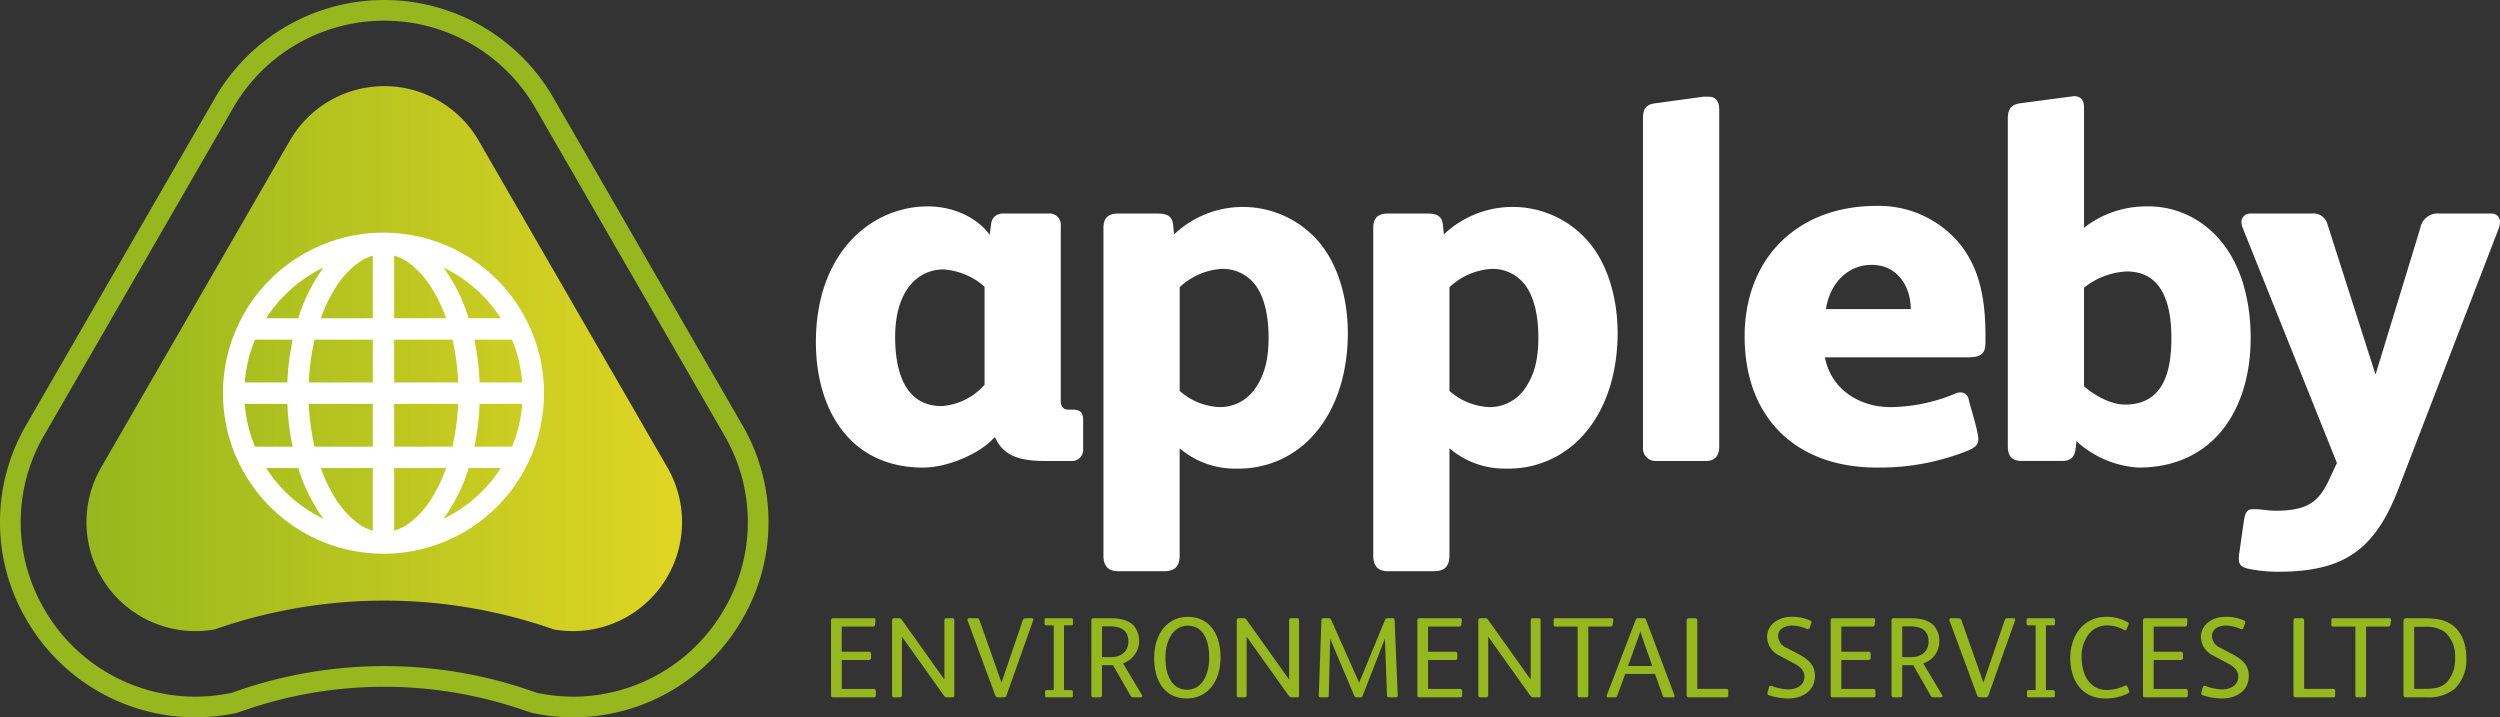 <svg xmlns="http://www.w3.org/2000/svg" xmlns:xlink="http://www.w3.org/1999/xlink" width="398" height="114.202" viewBox="0 0 398 114.202">
  <rect x="0" y="0" width="398" height="114.202" fill="#333333" stroke="none"/>
  <defs>
    <linearGradient id="linear-gradient" x1="0.005" y1="0.5" x2="0.985" y2="0.5" gradientUnits="objectBoundingBox">
      <stop offset="0" stop-color="#96b71d"/>
      <stop offset="1" stop-color="#dfd523"/>
    </linearGradient>
  </defs>
  <g id="Group_38" data-name="Group 38" transform="translate(-140 -25)">
    <g id="Group_7" data-name="Group 7" transform="translate(269.891 40.313)">
      <path id="Path_41" data-name="Path 41" d="M629.992,586.01h-4.287c-4.772,0-6.713-1.375-7.764-3.721h-.162c-2.184,2.507-7.361,4.772-11.324,4.772-11.647,0-17.065-9.221-17.065-19.977,0-14.316,8.9-21.6,17.794-21.6,4.529,0,8.169,2.1,9.867,4.53l.243-1.78a1.792,1.792,0,0,1,1.861-1.618h7.279a1.785,1.785,0,0,1,1.941,1.942v27.9c0,.809.324,1.375,1.213,1.375h.647c1.132,0,1.7.4,1.7,1.618v4.691A1.763,1.763,0,0,1,629.992,586.01Zm-13.75-27.743a11,11,0,0,0-6.551-2.749c-3.963,0-7.684,3.235-7.684,10.757,0,5.015,1.294,11,7.441,11a10.084,10.084,0,0,0,6.794-3.4Z" transform="translate(-589.39 -527.937)" fill="#fff"/>
      <path id="Path_42" data-name="Path 42" d="M702.125,581.62a15.873,15.873,0,0,1-12.537,5.662,13.45,13.45,0,0,1-9.059-3.235v17.065c0,1.861-.889,2.507-2.507,2.507h-7.36c-1.456,0-2.265-.809-2.265-2.427V548.945c0-1.618.809-2.266,2.346-2.266h6.228c1.537,0,2.346.405,2.508,1.7L679.64,550a15.925,15.925,0,0,1,22.485.566c3.559,3.721,5.177,9.544,5.177,15.125C707.3,572,705.522,577.657,702.125,581.62Zm-9.3-23.213a6.448,6.448,0,0,0-5.662-2.912,10.7,10.7,0,0,0-6.632,2.912v16.5a10.141,10.141,0,0,0,6.39,2.588,6.806,6.806,0,0,0,5.419-2.669c1.618-2.184,2.346-4.692,2.346-8.412C694.684,562.775,693.956,560.106,692.824,558.407Z" transform="translate(-622.618 -527.996)" fill="#fff"/>
      <path id="Path_43" data-name="Path 43" d="M776.249,581.62a15.873,15.873,0,0,1-12.537,5.662,13.449,13.449,0,0,1-9.059-3.235v17.065c0,1.861-.889,2.507-2.507,2.507h-7.36c-1.456,0-2.265-.809-2.265-2.427V548.945c0-1.618.809-2.266,2.345-2.266h6.228c1.537,0,2.346.405,2.508,1.7l.162,1.618a15.925,15.925,0,0,1,22.485.566c3.558,3.721,5.176,9.544,5.176,15.125C781.425,572,779.646,577.657,776.249,581.62Zm-9.3-23.213a6.448,6.448,0,0,0-5.662-2.912,10.7,10.7,0,0,0-6.632,2.912v16.5a10.14,10.14,0,0,0,6.389,2.588,6.807,6.807,0,0,0,5.419-2.669c1.618-2.184,2.346-4.692,2.346-8.412C768.808,562.775,768.08,560.106,766.947,558.407Z" transform="translate(-653.792 -527.996)" fill="#fff"/>
      <path id="Path_44" data-name="Path 44" d="M826.673,573.33h-7.846a2,2,0,0,1-2.184-2.184V518.654c0-1.617.728-2.1,1.941-2.265l7.684-1.051h.808c1.132,0,1.7.728,1.7,2.022v53.706C828.776,572.6,827.967,573.33,826.673,573.33Z" transform="translate(-684.966 -515.257)" fill="#fff"/>
      <path id="Path_45" data-name="Path 45" d="M879.987,569.452H857.34c.971,5.1,5.5,7.927,10.434,7.927a27.334,27.334,0,0,0,10.191-2.1,2.158,2.158,0,0,1,.971-.243,1.308,1.308,0,0,1,1.294,1.133c.323,1.374,1.537,5.1,1.537,6.309,0,1.051-.728,1.375-1.537,1.779A37.671,37.671,0,0,1,865.59,587c-12.86,0-21.029-7.926-21.029-20.867,0-12.537,8.493-20.787,20.948-20.787a16.727,16.727,0,0,1,12.537,5.176c4.044,4.287,4.853,9.868,4.853,15.529v1.052C882.9,569.047,882.009,569.452,879.987,569.452Zm-15.206-14.72c-4.043,0-6.713,3.236-7.279,7.037h13.507C871.009,558.29,868.987,554.731,864.781,554.731Z" transform="translate(-696.706 -527.879)" fill="#fff"/>
      <path id="Path_46" data-name="Path 46" d="M937.656,574.322a16.024,16.024,0,0,1-9.867-4.206c-.162,1.779-.162,3.154-2.346,3.154h-6.309c-1.7,0-2.264-.809-2.264-2.427V518.837c0-1.456.4-2.264,1.942-2.507l7.926-1.051c.162,0,.485-.081.647-.081,1.132,0,1.618.647,1.618,1.78v19.169a16,16,0,0,1,9.867-3.4,14.683,14.683,0,0,1,10.434,3.963c4.287,3.882,6.228,10.191,6.228,16.986C955.531,564.94,949.707,574.322,937.656,574.322ZM935.8,543.1A11.78,11.78,0,0,0,929,545.69v15.691c1.7,1.456,4.206,2.912,6.551,2.912,6.228,0,7.36-5.5,7.36-10.6C942.913,548.845,941.781,543.1,935.8,543.1Z" transform="translate(-727.117 -515.198)" fill="#fff"/>
      <path id="Path_47" data-name="Path 47" d="M1021.763,549.708l-16.014,41.573c-3.721,9.624-8.574,13.183-19.088,13.183a23.012,23.012,0,0,1-4.853-.485c-1.051-.243-1.455-.648-1.455-1.537a4.989,4.989,0,0,1,.081-1.051l.728-5.1c.243-1.537.647-1.779,1.537-1.779h.566c1.051.081,2.022.243,2.912.243,5.5,0,7.037-1.7,8.654-5.177l1.132-2.427-15.044-37.529a3.556,3.556,0,0,1-.162-.809,1.384,1.384,0,0,1,1.456-1.375H992a2.289,2.289,0,0,1,2.427,1.618l7.683,24.022,7.118-23.294a2.813,2.813,0,0,1,2.993-2.346h8.331a1.317,1.317,0,0,1,1.375,1.375A4.175,4.175,0,0,1,1021.763,549.708Z" transform="translate(-753.816 -528.759)" fill="#fff"/>
    </g>
    <g id="Group_8" data-name="Group 8" transform="translate(272.303 123.198)">
      <path id="Path_48" data-name="Path 48" d="M600.319,671.219h-6.381c-.311,0-.384-.073-.384-.384V658.988c0-.256.092-.366.347-.366h6.436c.22,0,.293.073.293.256v.092l-.073.694c-.019.256-.183.293-.494.293h-4.809v4h4.3c.256,0,.366.11.366.329v.658c0,.256-.091.329-.347.329h-4.315v4.608H600.3c.274,0,.384.092.384.311v.695C600.685,671.11,600.594,671.219,600.319,671.219Z" transform="translate(-593.554 -658.402)" fill="#96b71d"/>
      <path id="Path_49" data-name="Path 49" d="M619.912,671.219h-.841c-.22,0-.366-.091-.549-.347l-6.6-9.252h-.037v9.215c0,.257-.127.384-.366.384h-.841c-.256,0-.366-.109-.366-.384v-11.83c0-.274.128-.384.366-.384h.731a.484.484,0,0,1,.475.274l6.729,9.453h.036v-9.343c0-.293.11-.384.347-.384h.878c.274,0,.348.11.348.384v11.83C620.224,671.146,620.132,671.219,619.912,671.219Z" transform="translate(-600.602 -658.402)" fill="#96b71d"/>
      <path id="Path_50" data-name="Path 50" d="M641.49,659.006l-4.224,11.867a.467.467,0,0,1-.476.347h-.859c-.256,0-.384-.091-.494-.384l-4.352-11.775a.429.429,0,0,1-.036-.2c0-.128.073-.238.293-.238h1.06c.348,0,.476.073.567.348l3.474,9.854h.036l3.346-9.818c.109-.311.2-.384.549-.384h.859c.2,0,.293.073.293.2A.793.793,0,0,1,641.49,659.006Z" transform="translate(-609.324 -658.402)" fill="#96b71d"/>
      <path id="Path_51" data-name="Path 51" d="M656.433,659.755h-1.115v10.312h1.1c.219,0,.311.11.311.275v.585c0,.2-.055.293-.256.293h-3.894c-.2,0-.274-.091-.274-.274v-.622c0-.183.054-.256.274-.256h1.1V659.755H652.5c-.2,0-.274-.055-.274-.255v-.6c0-.183.073-.274.255-.274h3.949c.238,0,.311.091.311.256v.585C656.744,659.719,656.671,659.755,656.433,659.755Z" transform="translate(-618.23 -658.402)" fill="#96b71d"/>
      <path id="Path_52" data-name="Path 52" d="M672.934,671.219h-1.1a.565.565,0,0,1-.567-.329l-2.742-4.791h-1.756v4.736c0,.238-.11.384-.347.384H665.42c-.238,0-.348-.127-.348-.384V659.024c0-.292.092-.4.366-.4h2.633c1.645,0,3.053.329,3.858,1.316a3.809,3.809,0,0,1-1.81,5.869l.018.036,2.981,4.991a.355.355,0,0,1,.055.184C673.172,671.128,673.1,671.219,672.934,671.219Zm-4.991-11.3h-1.17v4.9h1.408c1.609,0,2.779-.859,2.779-2.487C670.96,660.542,669.826,659.92,667.943,659.92Z" transform="translate(-623.632 -658.402)" fill="#96b71d"/>
      <path id="Path_53" data-name="Path 53" d="M687.526,671.243c-3.273,0-5.192-2.45-5.192-6.436,0-3.967,2.176-6.564,5.357-6.564,3.364,0,5.211,2.633,5.211,6.436C692.9,668.83,690.58,671.243,687.526,671.243Zm.129-11.592c-2.1,0-3.529,2.085-3.529,5.1,0,3.2,1.28,5.1,3.474,5.1,2.066,0,3.492-1.974,3.492-5.119C691.092,661.516,689.885,659.651,687.655,659.651Z" transform="translate(-630.892 -658.243)" fill="#96b71d"/>
      <path id="Path_54" data-name="Path 54" d="M714.626,671.219h-.841c-.219,0-.366-.091-.549-.347l-6.6-9.252H706.6v9.215a.334.334,0,0,1-.366.384h-.841c-.256,0-.366-.109-.366-.384v-11.83c0-.274.128-.384.366-.384h.731a.485.485,0,0,1,.476.274l6.728,9.453h.036v-9.343c0-.293.109-.384.348-.384h.877c.275,0,.348.11.348.384v11.83C714.937,671.146,714.845,671.219,714.626,671.219Z" transform="translate(-640.436 -658.402)" fill="#96b71d"/>
      <path id="Path_55" data-name="Path 55" d="M739.8,671.219h-1.042c-.256,0-.329-.109-.348-.42l-.311-8.85h-.036L734.53,671a.305.305,0,0,1-.329.22h-.622c-.183,0-.274-.036-.366-.255l-3.821-9.014h-.019l-.219,8.941c0,.256-.092.329-.366.329h-.9c-.238,0-.329-.073-.329-.311v-.037l.421-11.867c.018-.311.092-.384.293-.384h.786c.293,0,.384.073.476.274l4.443,9.965H734l4.1-9.947c.091-.22.183-.293.4-.293h.841c.22,0,.274.091.293.329l.493,11.885v.055C740.124,671.146,740.033,671.219,739.8,671.219Z" transform="translate(-649.914 -658.402)" fill="#96b71d"/>
      <path id="Path_56" data-name="Path 56" d="M761.408,671.219h-6.381c-.311,0-.384-.073-.384-.384V658.988c0-.256.091-.366.347-.366h6.436c.219,0,.292.073.292.256v.092l-.073.694c-.018.256-.183.293-.494.293h-4.809v4h4.3c.257,0,.366.11.366.329v.658c0,.256-.092.329-.348.329h-4.315v4.608h5.046c.275,0,.384.092.384.311v.695C761.775,671.11,761.683,671.219,761.408,671.219Z" transform="translate(-661.303 -658.402)" fill="#96b71d"/>
      <path id="Path_57" data-name="Path 57" d="M781,671.219h-.841c-.22,0-.366-.091-.549-.347l-6.6-9.252h-.037v9.215c0,.257-.128.384-.366.384h-.841c-.255,0-.366-.109-.366-.384v-11.83c0-.274.128-.384.366-.384h.732a.484.484,0,0,1,.475.274l6.728,9.453h.037v-9.343c0-.293.109-.384.348-.384h.877c.275,0,.348.11.348.384v11.83C781.313,671.146,781.222,671.219,781,671.219Z" transform="translate(-668.351 -658.402)" fill="#96b71d"/>
      <path id="Path_58" data-name="Path 58" d="M801.474,659.664c-.037.256-.2.293-.457.293H797.6v10.9c0,.256-.092.366-.329.366h-1.042c-.238,0-.328-.109-.328-.366v-10.9h-3.529c-.219,0-.293-.074-.293-.293V658.9c0-.219.074-.274.275-.274h8.941c.2,0,.293.091.293.238v.055Z" transform="translate(-677.046 -658.402)" fill="#96b71d"/>
      <path id="Path_59" data-name="Path 59" d="M817.186,671.219h-1.134c-.311,0-.4-.054-.494-.329l-1.207-3.4h-4.735l-1.261,3.419c-.091.238-.165.311-.421.311h-1.078c-.147,0-.2-.073-.2-.182a.821.821,0,0,1,.036-.183l4.59-11.976a.351.351,0,0,1,.329-.256h.969a.319.319,0,0,1,.329.219l4.517,11.994a.831.831,0,0,1,.036.184C817.46,671.146,817.387,671.219,817.186,671.219Zm-4.736-9.179c-.22-.64-.347-1.042-.421-1.3h-.019c-.091.293-.219.658-.457,1.335l-1.5,4.151h3.858Z" transform="translate(-683.177 -658.402)" fill="#96b71d"/>
      <path id="Path_60" data-name="Path 60" d="M834.947,671.219h-5.961c-.238,0-.366-.109-.366-.4V659.006c0-.238.11-.384.348-.384h.987c.255,0,.366.11.366.384v10.861h4.589c.256,0,.347.073.347.293v.75C835.258,671.146,835.167,671.219,834.947,671.219Z" transform="translate(-692.415 -658.402)" fill="#96b71d"/>
      <path id="Path_61" data-name="Path 61" d="M854.1,671.243a10.109,10.109,0,0,1-3.072-.512c-.183-.055-.256-.146-.256-.293a.51.51,0,0,1,.018-.164l.238-.823c.055-.164.128-.219.256-.219a.544.544,0,0,1,.22.036,8.032,8.032,0,0,0,2.6.53c1.243,0,2.56-.585,2.56-2.029,0-1.024-.713-1.61-1.609-2.085l-2.322-1.244a3.376,3.376,0,0,1-2.011-2.962c0-2.1,1.956-3.236,3.876-3.236a7.046,7.046,0,0,1,2.908.548c.183.074.293.165.293.312a.524.524,0,0,1-.037.164l-.274.75a.263.263,0,0,1-.256.2.5.5,0,0,1-.22-.055,6.284,6.284,0,0,0-2.322-.53c-1.024,0-2.212.475-2.212,1.7a2.149,2.149,0,0,0,1.426,1.883l1.956,1.042c1.427.768,2.487,1.682,2.487,3.383C858.339,670.036,856.347,671.243,854.1,671.243Z" transform="translate(-701.707 -658.243)" fill="#96b71d"/>
      <path id="Path_62" data-name="Path 62" d="M874.964,671.219h-6.381c-.311,0-.384-.073-.384-.384V658.988c0-.256.091-.366.348-.366h6.436c.219,0,.293.073.293.256v.092l-.074.694c-.018.256-.182.293-.493.293H869.9v4h4.3c.256,0,.366.11.366.329v.658c0,.256-.092.329-.347.329H869.9v4.608h5.046c.274,0,.384.092.384.311v.695C875.33,671.11,875.239,671.219,874.964,671.219Z" transform="translate(-709.061 -658.402)" fill="#96b71d"/>
      <path id="Path_63" data-name="Path 63" d="M892.789,671.219h-1.1a.566.566,0,0,1-.567-.329l-2.742-4.791h-1.756v4.736c0,.238-.109.384-.347.384h-1.006c-.238,0-.347-.127-.347-.384V659.024c0-.292.091-.4.366-.4h2.633c1.645,0,3.053.329,3.858,1.316a3.665,3.665,0,0,1,.75,2.377,3.627,3.627,0,0,1-2.56,3.492l.018.036,2.981,4.991a.355.355,0,0,1,.055.184C893.026,671.128,892.953,671.219,892.789,671.219Zm-4.991-11.3h-1.17v4.9h1.408c1.609,0,2.779-.859,2.779-2.487C890.814,660.542,889.681,659.92,887.8,659.92Z" transform="translate(-716.096 -658.402)" fill="#96b71d"/>
      <path id="Path_64" data-name="Path 64" d="M911.27,659.006l-4.224,11.867a.468.468,0,0,1-.476.347h-.859c-.256,0-.384-.091-.494-.384l-4.351-11.775a.423.423,0,0,1-.037-.2c0-.128.073-.238.293-.238h1.06c.348,0,.475.073.567.348l3.474,9.854h.037l3.346-9.818c.11-.311.2-.384.548-.384h.859c.2,0,.293.073.293.2A.79.79,0,0,1,911.27,659.006Z" transform="translate(-722.784 -658.402)" fill="#96b71d"/>
      <path id="Path_65" data-name="Path 65" d="M926.214,659.755H925.1v10.312h1.1c.22,0,.312.11.312.275v.585c0,.2-.055.293-.257.293h-3.894c-.2,0-.274-.091-.274-.274v-.622c0-.183.055-.256.274-.256h1.1V659.755h-1.17c-.2,0-.273-.055-.273-.255v-.6c0-.183.073-.274.255-.274h3.95c.238,0,.311.091.311.256v.585C926.524,659.719,926.451,659.755,926.214,659.755Z" transform="translate(-731.691 -658.402)" fill="#96b71d"/>
      <path id="Path_66" data-name="Path 66" d="M943.175,670.457a8.037,8.037,0,0,1-3.529.786c-3.822,0-5.614-2.908-5.614-6.473,0-3.492,2.084-6.527,5.741-6.527a6.728,6.728,0,0,1,3.346.823c.146.092.22.147.22.255a.644.644,0,0,1-.055.22l-.293.677c-.055.128-.128.183-.22.183a.291.291,0,0,1-.165-.055,5.342,5.342,0,0,0-2.724-.732,3.658,3.658,0,0,0-2.908,1.39,5.788,5.788,0,0,0-1.133,3.675c0,2.742,1.244,5.211,4.041,5.211a6.933,6.933,0,0,0,2.852-.677.293.293,0,0,1,.165-.054c.092,0,.182.073.238.219l.238.567a.469.469,0,0,1,.055.2C943.431,670.274,943.34,670.383,943.175,670.457Z" transform="translate(-736.748 -658.243)" fill="#96b71d"/>
      <path id="Path_67" data-name="Path 67" d="M960.776,671.219h-6.381c-.311,0-.384-.073-.384-.384V658.988c0-.256.091-.366.347-.366h6.436c.219,0,.293.073.293.256v.092l-.074.694c-.018.256-.183.293-.494.293h-4.809v4h4.3c.257,0,.366.11.366.329v.658c0,.256-.092.329-.347.329h-4.316v4.608h5.046c.275,0,.384.092.384.311v.695C961.142,671.11,961.05,671.219,960.776,671.219Z" transform="translate(-745.15 -658.402)" fill="#96b71d"/>
      <path id="Path_68" data-name="Path 68" d="M973.3,671.243a10.108,10.108,0,0,1-3.072-.512c-.183-.055-.256-.146-.256-.293a.508.508,0,0,1,.018-.164l.238-.823c.055-.164.128-.219.256-.219a.542.542,0,0,1,.219.036,8.031,8.031,0,0,0,2.6.53c1.243,0,2.56-.585,2.56-2.029,0-1.024-.713-1.61-1.609-2.085l-2.322-1.244a3.376,3.376,0,0,1-2.011-2.962c0-2.1,1.956-3.236,3.876-3.236a7.046,7.046,0,0,1,2.908.548c.182.074.293.165.293.312a.524.524,0,0,1-.037.164l-.274.75a.263.263,0,0,1-.256.2.494.494,0,0,1-.22-.055,6.284,6.284,0,0,0-2.322-.53c-1.024,0-2.212.475-2.212,1.7a2.148,2.148,0,0,0,1.426,1.883l1.956,1.042c1.427.768,2.487,1.682,2.487,3.383C977.542,670.036,975.55,671.243,973.3,671.243Z" transform="translate(-751.84 -658.243)" fill="#96b71d"/>
      <path id="Path_69" data-name="Path 69" d="M1001.682,671.219h-5.961c-.238,0-.366-.109-.366-.4V659.006c0-.238.11-.384.348-.384h.987c.256,0,.366.11.366.384v10.861h4.589c.256,0,.348.073.348.293v.75C1001.993,671.146,1001.9,671.219,1001.682,671.219Z" transform="translate(-762.539 -658.402)" fill="#96b71d"/>
      <path id="Path_70" data-name="Path 70" d="M1015.164,659.664c-.036.256-.2.293-.457.293h-3.419v10.9c0,.256-.092.366-.329.366h-1.042c-.238,0-.329-.109-.329-.366v-10.9h-3.529c-.219,0-.293-.074-.293-.293V658.9c0-.219.074-.274.274-.274h8.941c.2,0,.293.091.293.238v.055Z" transform="translate(-766.917 -658.402)" fill="#96b71d"/>
      <path id="Path_71" data-name="Path 71" d="M1033.723,669.885a6.644,6.644,0,0,1-4.5,1.334h-3.182c-.348,0-.457-.109-.457-.439V659.134c0-.366.129-.512.531-.512h2.3c2.322,0,3.528.2,4.681.914,1.553.969,2.5,2.87,2.5,5.449A6.456,6.456,0,0,1,1033.723,669.885Zm-1.482-9.014a4.944,4.944,0,0,0-3.218-.878h-1.737v9.874h1.572c1.61,0,2.743-.165,3.6-1.024a5.389,5.389,0,0,0,1.335-3.876A5.171,5.171,0,0,0,1032.241,660.871Z" transform="translate(-775.252 -658.402)" fill="#96b71d"/>
    </g>
    <g id="Group_10" data-name="Group 10" transform="translate(140 25)">
      <path id="Path_72" data-name="Path 72" d="M456.583,602.973a31.942,31.942,0,0,1-5.627-.5l-1.2-.236-.906-.317a68.043,68.043,0,0,0-44.914,0l-1.158.383-.944.17a31.94,31.94,0,0,1-5.626.5,31.086,31.086,0,0,1-26.794-15.587,30.715,30.715,0,0,1,.023-31.031l30.051-52.049a31.068,31.068,0,0,1,53.812,0l30.051,52.049a30.717,30.717,0,0,1,.024,31.032A31.085,31.085,0,0,1,456.583,602.973Zm-5.86-3.891.815.147a28.615,28.615,0,0,0,5.045.453,27.785,27.785,0,0,0,23.944-13.942A27.458,27.458,0,0,0,480.5,558l-30.051-52.049a27.777,27.777,0,0,0-48.111,0L372.291,558a27.457,27.457,0,0,0-.023,27.74,27.784,27.784,0,0,0,23.943,13.942,28.614,28.614,0,0,0,5.045-.453l.816-.147.782-.273a71.339,71.339,0,0,1,47.087,0Z" transform="translate(-365.222 -488.771)" fill="#96b71d"/>
      <g id="Group_9" data-name="Group 9" transform="translate(13.727 13.714)">
        <path id="Path_73" data-name="Path 73" d="M481.441,573.166l-13.2-22.859-16.853-29.19a17.354,17.354,0,0,0-30.059,0l-16.853,29.19-13.2,22.859a17.354,17.354,0,0,0,18.1,25.758,81.757,81.757,0,0,1,53.967,0h0A17.354,17.354,0,0,0,481.441,573.166Z" transform="translate(-388.912 -512.44)" fill="url(#linear-gradient)"/>
      </g>
      <path id="Path_74" data-name="Path 74" d="M452.036,552.69a25.558,25.558,0,1,0,25.558,25.558A25.558,25.558,0,0,0,452.036,552.69Zm-4.006,4.794a7.758,7.758,0,0,1,2.3-1.137v9.975h-8.267a24.644,24.644,0,0,1,2.05-4.392A14.617,14.617,0,0,1,448.03,557.484Zm-11.657,5.1a22.082,22.082,0,0,1,6.108-4.327,27.045,27.045,0,0,0-4.01,8.063h-5.107A22.252,22.252,0,0,1,436.373,562.585Zm-4.79,7.143h5.992a40.8,40.8,0,0,0-.839,6.815h-6.786A21.928,21.928,0,0,1,431.583,569.728Zm-1.633,10.225h6.786a40.644,40.644,0,0,0,.839,6.815h-5.992A21.912,21.912,0,0,1,429.951,579.953Zm6.422,13.958a22.281,22.281,0,0,1-3.008-3.737h5.107a27.058,27.058,0,0,0,4.01,8.063A22.12,22.12,0,0,1,436.373,593.911Zm3.773-13.96h10.186v6.815h-9.266A36.72,36.72,0,0,1,440.146,579.952Zm10.187,10.223v9.976a7.8,7.8,0,0,1-2.3-1.139,14.625,14.625,0,0,1-3.915-4.446,24.716,24.716,0,0,1-2.05-4.392h8.267Zm0-13.631H440.147a36.545,36.545,0,0,1,.92-6.815h9.266Zm23.79,0h-6.786a40.594,40.594,0,0,0-.838-6.815h5.991A21.932,21.932,0,0,1,474.122,576.545Zm-6.423-13.96a22.257,22.257,0,0,1,3.008,3.736H465.6a27.073,27.073,0,0,0-4.01-8.063A22.123,22.123,0,0,1,467.7,562.585Zm-3.772,13.958H453.741v-6.815h9.266A36.621,36.621,0,0,1,463.927,576.544Zm-10.188-20.2a7.78,7.78,0,0,1,2.3,1.137,14.617,14.617,0,0,1,3.916,4.445,24.681,24.681,0,0,1,2.049,4.392H453.74Zm0,23.607h10.186a36.59,36.59,0,0,1-.92,6.815H453.74Zm2.3,19.06a7.723,7.723,0,0,1-2.3,1.137v-9.976h8.267a24.665,24.665,0,0,1-2.049,4.392A14.634,14.634,0,0,1,456.042,599.013Zm11.656-5.1a22.062,22.062,0,0,1-6.108,4.327,27.058,27.058,0,0,0,4.01-8.063h5.107A22.17,22.17,0,0,1,467.7,593.911Zm4.79-7.144H466.5a40.688,40.688,0,0,0,.838-6.815h6.786A21.948,21.948,0,0,1,472.488,586.768Z" transform="translate(-390.984 -515.653)" fill="#fff"/>
    </g>
  </g>
</svg>
